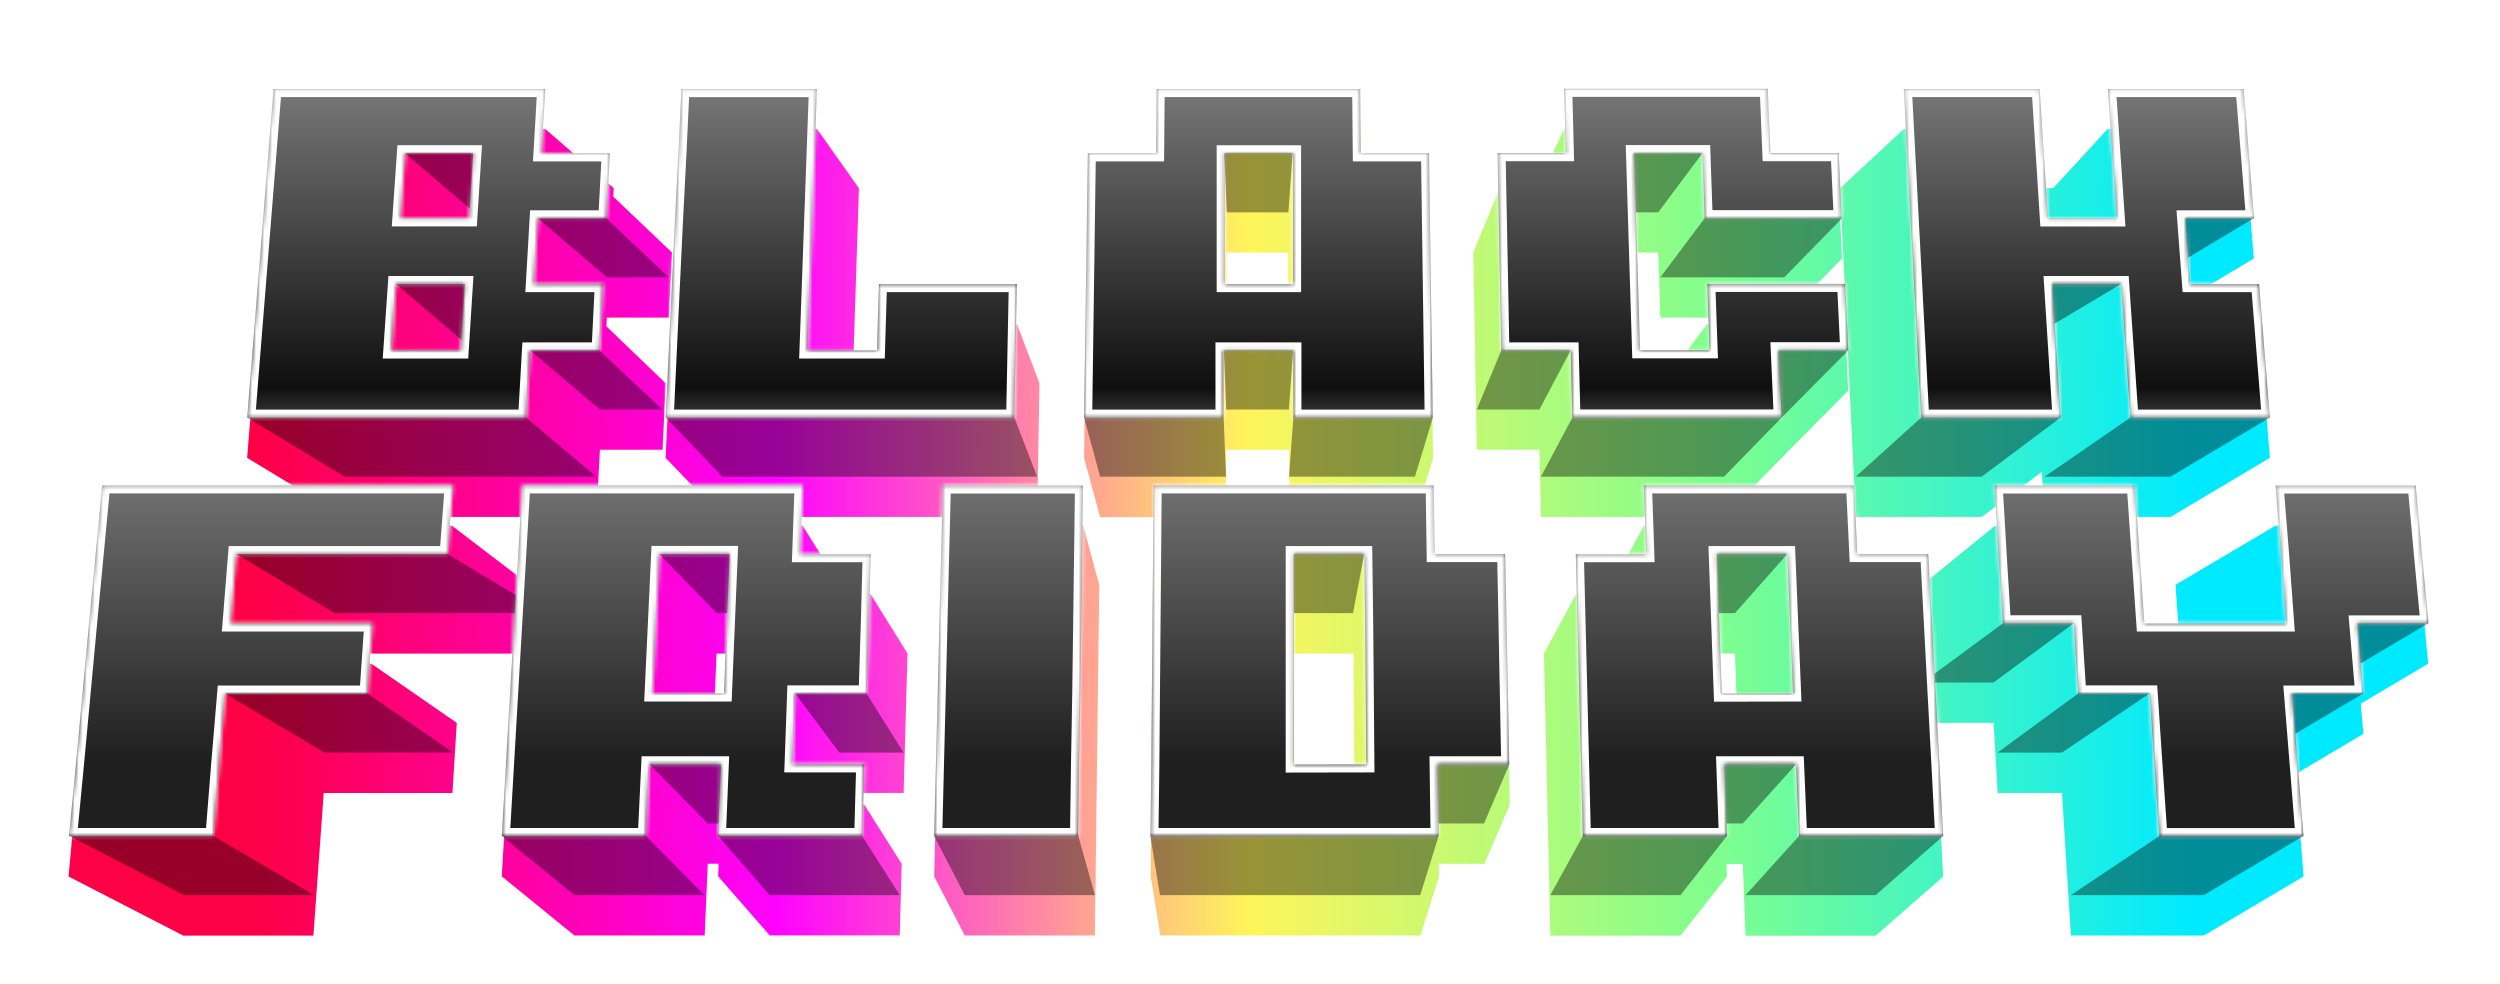 <svg width="620" height="244" viewBox="0 0 620 244" fill="none" xmlns="http://www.w3.org/2000/svg">
<g clip-path="url(#blackfriday)">

<g filter="url(#shadow)">
<path d="M147.914 118.204L148.777 101.537H164.317L165.099 85.066L150.39 70.925L150.504 68.758H165.881L166.646 52.629L152.084 38.764L152.198 36.663L135.225 22H67.838L65.264 54.095L61.29 103.541L85.446 118.204H147.914Z" fill="url(#rainbowgradient)"/>
<path d="M257.213 118.204L257.799 85.066L252.212 70.403H217.973L217.468 86.874H211.392L211.441 85.066L213.021 36.663L202.612 22H168.91L167.412 54.095L166.63 70.403L165.864 86.874L165.066 103.541L179.14 118.204H257.213Z" fill="url(#rainbowgradient)"/>
<path d="M304.06 101.554H319.729V118.204H350.955L355.402 103.541L355.125 86.923L354.441 38.031H337.517L337.37 22.065H286.875L286.744 38.031H269.804L269.348 70.452L269.087 86.923L268.859 103.59L272.834 118.253H304.06V101.554ZM304.19 68.758V52.629H319.469V70.387H304.092L304.19 68.758Z" fill="url(#rainbowgradient)"/>
<path d="M427.546 118.204L441.847 103.541L458.348 86.874L457.582 70.403H423.343L411.045 86.874H406.745L405.735 54.095L405.686 52.629H411.241L411.762 68.758H442.499L456.817 54.095L456.051 37.966H439.111L438.459 22H387.915L380.34 37.966H371.382L365.371 52.629L365.664 68.758L366.234 101.537H381.774L382.149 118.204H427.546Z" fill="url(#rainbowgradient)"/>
<path d="M457.876 68.758L460.221 118.204H491.447L506.368 107.028L507.068 118.204H538.294L562.923 103.541L560.268 70.403H543.148L542.659 63.87L558.948 54.095L556.375 22H522.689L509.186 36.663H506.775L505.83 22H472.145L456.345 36.663L457.094 52.629L457.876 68.758Z" fill="url(#rainbowgradient)"/>
<path d="M209.747 137.428L199.061 120.403H129.508L128.758 133.111L112.111 120.403H25.145L21.887 154.616L18.629 189.595L17 207.37L45.457 222.033H77.725L80.282 186.663H112.209L113.284 169.279L92.108 154.616H82.563L82.742 152.091H127.406L126.25 172.016L125.468 189.563L124.442 207.337L142.457 222H174.758L175.524 204.209H178.228L178.097 207.321L190.9 221.984H223.136L223.625 204.225L214.34 189.563H208.053L208.15 186.646H224.097L225.058 152.059L215.936 137.396L209.747 137.428ZM180.247 154.616L179.531 172.016H176.859L177.706 152.091H180.361L180.247 154.616Z" fill="url(#rainbowgradient)"/>
<path d="M233.838 120.371L231.672 207.337L239.262 222H271.531L271.97 186.646L272.622 135.034L268.631 120.371H233.838Z" fill="url(#rainbowgradient)"/>
<path d="M373.646 154.584L373.304 137.428H355.826L355.565 120.371H286.011L285.735 154.616L285.523 171.984V189.563L285.376 207.337L287.754 222H352.291L356.868 207.337V204.225H368.156L374.428 189.563L374.086 171.984L373.646 154.584ZM321 189.563V152.091H335.66L335.921 186.679V189.595L321 189.563Z" fill="url(#rainbowgradient)"/>
<path d="M585.467 164.506L602.195 154.584L600.567 137.396L599.019 120.371H564.291L539.516 135.034L540.754 152.059L540.933 154.584H531.876L529.498 120.403H494.721L476.722 135.066L476.852 137.428H460.743L459.928 120.403H407.69L398.291 137.428H390.798L382.898 152.091L384.087 204.258L384.478 222.049H416.746L428.279 207.386L428.181 204.274H432.221L432.889 222.065H465.157L481.902 207.402L480.99 189.563L480.061 171.984L479.915 169.263H494.412L495.405 186.646H511.368L512.46 204.225L513.584 222.016H546.536L571.295 207.354L569.259 181.987L586.118 172L585.467 164.506ZM427.008 171.984L426.389 154.584L426.292 152.059H430.266L430.901 169.263L431.015 171.984H427.008Z" fill="url(#rainbowgradient)"/>
  </g>

<mask id="whiteborder" fill="white">
<path d="M65.263 54.16L67.837 22.065H135.224L134.296 38.031H151.236L150.373 54.16H133.351L132.406 70.452H149.526L148.695 86.923H131.445L130.484 103.589H61.289L65.263 54.16ZM116.378 54.143L117.404 38.014H100.431L99.307 54.143H116.378ZM114.244 86.923L115.287 70.452H98.2L97.059 86.923H114.244Z"/>
<path d="M166.629 70.452L167.411 54.16L168.242 38.047L168.991 22.081H202.611L200.266 86.923H217.483L217.972 70.452H252.179L251.527 103.589H165.082L166.629 70.452Z"/>
<path d="M269.771 38.031H286.711L286.841 22.065H337.337L337.484 38.031H354.408L355.32 103.589H320.755V86.923H303.44V103.589H268.858L269.771 38.031ZM320.673 70.452V38.031H303.733V70.452H320.673Z"/>
<path d="M372.016 70.403L371.381 37.982H388.321L387.914 22.016H438.41L439.061 37.982H456.002L456.767 54.111H422.756L422.186 37.982H405.246L406.744 86.874H423.978L423.391 70.403H457.598L458.38 86.874H441.146L441.896 103.541H389.95L389.527 86.923H372.326L372.016 70.403Z"/>
<path d="M472.144 22.065H505.846L507.882 54.16H524.969L522.754 22.065H556.439L559.013 54.16H541.926L543.147 70.452H560.267L562.922 103.589H528.341L526.044 70.452H508.924L509.967 86.923L511.042 103.589H476.444L472.144 22.065Z"/>
<path d="M18.824 189.562L22.081 154.583L25.339 120.37H112.306L111.019 137.428H58.569L57.184 154.616H92.352L91.146 172.016H55.848L54.366 189.562L52.949 207.337H17.113L18.824 189.562Z"/>
<path d="M129.507 120.37H199.06L198.458 137.428H215.936L215.48 154.583L214.942 171.983H197.204L196.568 189.562H214.339L213.851 207.337H178.015L178.748 189.562H161.026L160.179 207.337H124.441L129.507 120.37ZM179.53 171.983L180.964 137.395H163.486L161.857 171.983H179.53Z"/>
<path d="M233.397 137.428L233.821 120.403H268.598L267.914 172.016L267.604 189.562L267.36 207.337H231.671L233.397 137.428Z"/>
<path d="M285.522 189.562L286.108 120.37H355.564L355.809 137.395H373.287L373.629 154.583L374.297 189.562H356.542L356.786 207.337H285.294L285.522 189.562ZM338.852 189.562L338.559 154.583L338.331 137.428H320.853V189.595L338.852 189.562Z"/>
<path d="M390.797 137.428H408.275L407.689 120.37H459.813L460.628 137.395H478.22L480.044 171.983L480.989 189.562L481.917 207.337H446.163L445.414 189.562H427.643L428.278 207.337H392.54L390.797 137.428ZM444.681 171.983L443.248 137.428H425.77L427.008 172.016L444.681 171.983Z"/>
<path d="M495.649 137.428L494.655 120.403H529.432L531.81 154.616H566.962L565.691 137.428L564.323 120.403H599.1L600.647 137.428L602.276 154.616H584.619L586.101 172.016H568.428L571.278 207.369H535.524L534.286 189.562L533.114 171.983H515.391L514.284 154.583H496.708L495.649 137.428Z"/>
</mask>

<path d="M65.263 54.16L67.837 22.065H135.224L134.296 38.031H151.236L150.373 54.16H133.351L132.406 70.452H149.526L148.695 86.923H131.445L130.484 103.589H61.289L65.263 54.16ZM116.378 54.143L117.404 38.014H100.431L99.307 54.143H116.378ZM114.244 86.923L115.287 70.452H98.2L97.059 86.923H114.244Z" fill="url(#blackgradient)"/>
<path d="M166.629 70.452L167.411 54.16L168.242 38.047L168.991 22.081H202.611L200.266 86.923H217.483L217.972 70.452H252.179L251.527 103.589H165.082L166.629 70.452Z" fill="url(#blackgradient)"/>
<path d="M269.771 38.031H286.711L286.841 22.065H337.337L337.484 38.031H354.408L355.32 103.589H320.755V86.923H303.44V103.589H268.858L269.771 38.031ZM320.673 70.452V38.031H303.733V70.452H320.673Z" fill="url(#blackgradient)"/>
<path d="M372.016 70.403L371.381 37.982H388.321L387.914 22.016H438.41L439.061 37.982H456.002L456.767 54.111H422.756L422.186 37.982H405.246L406.744 86.874H423.978L423.391 70.403H457.598L458.38 86.874H441.146L441.896 103.541H389.95L389.527 86.923H372.326L372.016 70.403Z" fill="url(#blackgradient)"/>
<path d="M472.144 22.065H505.846L507.882 54.16H524.969L522.754 22.065H556.439L559.013 54.16H541.926L543.147 70.452H560.267L562.922 103.589H528.341L526.044 70.452H508.924L509.967 86.923L511.042 103.589H476.444L472.144 22.065Z" fill="url(#blackgradient)"/>
<path d="M18.824 189.562L22.081 154.583L25.339 120.37H112.306L111.019 137.428H58.569L57.184 154.616H92.352L91.146 172.016H55.848L54.366 189.562L52.949 207.337H17.113L18.824 189.562Z" fill="url(#blackgradient)"/>
<path d="M129.507 120.37H199.06L198.458 137.428H215.936L215.48 154.583L214.942 171.983H197.204L196.568 189.562H214.339L213.851 207.337H178.015L178.748 189.562H161.026L160.179 207.337H124.441L129.507 120.37ZM179.53 171.983L180.964 137.395H163.486L161.857 171.983H179.53Z" fill="url(#blackgradient)"/>
<path d="M233.397 137.428L233.821 120.403H268.598L267.914 172.016L267.604 189.562L267.36 207.337H231.671L233.397 137.428Z" fill="url(#blackgradient)"/>
<path d="M285.522 189.562L286.108 120.37H355.564L355.809 137.395H373.287L373.629 154.583L374.297 189.562H356.542L356.786 207.337H285.294L285.522 189.562ZM338.852 189.562L338.559 154.583L338.331 137.428H320.853V189.595L338.852 189.562Z" fill="url(#blackgradient)"/>
<path d="M390.797 137.428H408.275L407.689 120.37H459.813L460.628 137.395H478.22L480.044 171.983L480.989 189.562L481.917 207.337H446.163L445.414 189.562H427.643L428.278 207.337H392.54L390.797 137.428ZM444.681 171.983L443.248 137.428H425.77L427.008 172.016L444.681 171.983Z" fill="url(#blackgradient)"/>
<path d="M495.649 137.428L494.655 120.403H529.432L531.81 154.616H566.962L565.691 137.428L564.323 120.403H599.1L600.647 137.428L602.276 154.616H584.619L586.101 172.016H568.428L571.278 207.369H535.524L534.286 189.562L533.114 171.983H515.391L514.284 154.583H496.708L495.649 137.428Z" fill="url(#blackgradient)"/>

<path d="M65.263 54.16L67.837 22.065H135.224L134.296 38.031H151.236L150.373 54.16H133.351L132.406 70.452H149.526L148.695 86.923H131.445L130.484 103.589H61.289L65.263 54.16ZM116.378 54.143L117.404 38.014H100.431L99.307 54.143H116.378ZM114.244 86.923L115.287 70.452H98.2L97.059 86.923H114.244Z" stroke="white" stroke-width="4" mask="url(#whiteborder)"/>
<path d="M166.629 70.452L167.411 54.16L168.242 38.047L168.991 22.081H202.611L200.266 86.923H217.483L217.972 70.452H252.179L251.527 103.589H165.082L166.629 70.452Z" stroke="white" stroke-width="4" mask="url(#whiteborder)"/>
<path d="M269.771 38.031H286.711L286.841 22.065H337.337L337.484 38.031H354.408L355.32 103.589H320.755V86.923H303.44V103.589H268.858L269.771 38.031ZM320.673 70.452V38.031H303.733V70.452H320.673Z" stroke="white" stroke-width="4" mask="url(#whiteborder)"/>
<path d="M372.016 70.403L371.381 37.982H388.321L387.914 22.016H438.41L439.061 37.982H456.002L456.767 54.111H422.756L422.186 37.982H405.246L406.744 86.874H423.978L423.391 70.403H457.598L458.38 86.874H441.146L441.896 103.541H389.95L389.527 86.923H372.326L372.016 70.403Z" stroke="white" stroke-width="4" mask="url(#whiteborder)"/>
<path d="M472.144 22.065H505.846L507.882 54.16H524.969L522.754 22.065H556.439L559.013 54.16H541.926L543.147 70.452H560.267L562.922 103.589H528.341L526.044 70.452H508.924L509.967 86.923L511.042 103.589H476.444L472.144 22.065Z" stroke="white" stroke-width="4" mask="url(#whiteborder)"/>
<path d="M18.824 189.562L22.081 154.583L25.339 120.37H112.306L111.019 137.428H58.569L57.184 154.616H92.352L91.146 172.016H55.848L54.366 189.562L52.949 207.337H17.113L18.824 189.562Z" stroke="white" stroke-width="4" mask="url(#whiteborder)"/>
<path d="M129.507 120.37H199.06L198.458 137.428H215.936L215.48 154.583L214.942 171.983H197.204L196.568 189.562H214.339L213.851 207.337H178.015L178.748 189.562H161.026L160.179 207.337H124.441L129.507 120.37ZM179.53 171.983L180.964 137.395H163.486L161.857 171.983H179.53Z" stroke="white" stroke-width="4" mask="url(#whiteborder)"/>
<path d="M233.397 137.428L233.821 120.403H268.598L267.914 172.016L267.604 189.562L267.36 207.337H231.671L233.397 137.428Z" stroke="white" stroke-width="4" mask="url(#whiteborder)"/>
<path d="M285.522 189.562L286.108 120.37H355.564L355.809 137.395H373.287L373.629 154.583L374.297 189.562H356.542L356.786 207.337H285.294L285.522 189.562ZM338.852 189.562L338.559 154.583L338.331 137.428H320.853V189.595L338.852 189.562Z" stroke="white" stroke-width="4" mask="url(#whiteborder)"/>
<path d="M390.797 137.428H408.275L407.689 120.37H459.813L460.628 137.395H478.22L480.044 171.983L480.989 189.562L481.917 207.337H446.163L445.414 189.562H427.643L428.278 207.337H392.54L390.797 137.428ZM444.681 171.983L443.248 137.428H425.77L427.008 172.016L444.681 171.983Z" stroke="white" stroke-width="4" mask="url(#whiteborder)"/>
<path d="M495.649 137.428L494.655 120.403H529.432L531.81 154.616H566.962L565.691 137.428L564.323 120.403H599.1L600.647 137.428L602.276 154.616H584.619L586.101 172.016H568.428L571.278 207.369H535.524L534.286 189.562L533.114 171.983H515.391L514.284 154.583H496.708L495.649 137.428Z" stroke="white" stroke-width="4" mask="url(#whiteborder)"/>

<g style="mix-blend-mode:multiply" opacity="0.4">
  <path d="M542.659 63.898L541.926 54.125H558.948L542.659 63.898Z" fill="black"/>
  <path d="M130.484 103.557L147.913 118.215H85.445L61.289 103.557H130.484Z" fill="black"/>
  <path d="M131.445 86.894L148.793 101.57H164.316L148.646 86.894H131.445Z" fill="black"/>
  <path d="M150.504 68.784L133.352 54.125H150.373L165.881 68.784H150.504Z" fill="black"/>
  <path d="M117.356 38L116.476 51.714L100.432 38H117.356Z" fill="black"/>
  <path d="M115.287 70.493L114.407 84.288L98.184 70.428H115.206L115.287 70.493Z" fill="black"/>
  <path d="M257.212 118.215L251.56 103.557H165.082L179.139 118.215H257.212Z" fill="black"/>
  <path d="M268.859 103.557L272.834 118.215H304.06L303.457 103.557H268.859Z" fill="black"/>
  <path d="M304.109 101.57L303.506 86.894H320.707L319.648 101.57H304.109Z" fill="black"/>
  <path d="M320.755 103.557L319.68 118.215H350.906L355.352 103.557H320.755Z" fill="black"/>
  <path d="M304.239 52.659L303.637 38H320.577L319.518 52.659H304.239Z" fill="black"/>
  <path d="M372.326 86.894L366.234 101.57H381.774L389.528 86.894H372.326Z" fill="black"/>
  <path d="M389.951 103.557L382.148 118.215H427.562L441.847 103.557H389.951Z" fill="black"/>
  <path d="M458.364 86.894H441.146L441.847 103.557L458.364 86.894Z" fill="black"/>
  <path d="M411.762 68.784L422.757 54.125H456.817L442.499 68.784H411.762Z" fill="black"/>
  <path d="M422.187 38L411.24 52.659H405.702L405.246 38H422.187Z" fill="black"/>
  <path d="M476.444 103.557L460.221 118.215H491.447L511.042 103.557H476.444Z" fill="black"/>
  <path d="M528.342 103.557L507.068 118.215H538.294L562.923 103.557H528.342Z" fill="black"/>
  <path d="M584.619 154.586L585.466 164.505L602.195 154.586H584.619Z" fill="black"/>
  <path d="M586.101 171.98H568.428L569.242 181.965L586.101 171.98Z" fill="black"/>
  <path d="M526.045 70.428L509.545 80.249L508.926 70.428H526.045Z" fill="black"/>
  <path d="M571.278 207.324L546.519 221.999H513.566L535.524 207.324H571.278Z" fill="black"/>
  <path d="M533.081 171.98L511.352 186.639H495.389L515.391 171.98H533.081Z" fill="black"/>
  <path d="M496.707 154.586L479.783 167.078L479.897 169.261H494.394L514.283 154.586H496.707Z" fill="black"/>
  <path d="M481.902 207.324L465.157 221.999H432.889L446.164 207.324H481.902Z" fill="black"/>
  <path d="M432.22 204.213L445.414 189.555H427.643L428.18 204.213H432.22Z" fill="black"/>
  <path d="M428.279 207.324L416.747 221.999H384.479L392.542 207.324H428.279Z" fill="black"/>
  <path d="M374.314 189.555H356.543L356.755 204.213H368.043L374.314 189.555Z" fill="black"/>
  <path d="M430.265 152.061L443.248 137.402H425.77L426.291 152.061H430.265Z" fill="black"/>
  <path d="M356.787 207.324L352.21 221.999H287.673L285.295 207.324H356.787Z" fill="black"/>
  <path d="M335.546 152.061L338.332 137.402H320.854L320.902 152.061H335.546Z" fill="black"/>
  <path d="M231.672 207.324L239.263 221.999H271.531L267.426 207.324H231.672Z" fill="black"/>
  <path d="M213.802 207.324L223.136 221.999H190.868L178.064 207.324H213.802Z" fill="black"/>
  <path d="M197.203 171.98L208.149 186.639H224.096L214.877 171.98H197.203Z" fill="black"/>
  <path d="M180.345 152.061H177.707L163.486 137.402H180.964L180.345 152.061Z" fill="black"/>
  <path d="M178.799 189.555L178.196 204.213H175.492L161.027 189.555H178.799Z" fill="black"/>
  <path d="M174.725 221.999L160.179 207.324H124.441L142.457 221.999H174.725Z" fill="black"/>
  <path d="M111.019 137.402L127.91 147.549L127.65 152.061H82.985L58.568 137.402H111.019Z" fill="black"/>
  <path d="M91.146 171.98L112.403 186.639H80.477L55.783 171.98H91.146Z" fill="black"/>
  <path d="M52.95 207.324L77.92 221.999H45.652L17.195 207.324H52.95Z" fill="black"/>
</g>

</g>
<defs>

<filter id="shadow" x="1" y="16" width="617.195" height="232.064" filterUnits="userSpaceOnUse" color-interpolation-filters="sRGB">
<feFlood flood-opacity="0" result="BackgroundImageFix"/>
<feColorMatrix in="SourceAlpha" type="matrix" values="0 0 0 0 0 0 0 0 0 0 0 0 0 0 0 0 0 0 127 0" result="hardAlpha"/>
<feOffset dy="10"/>
<feGaussianBlur stdDeviation="6"/>
<!-- <feComposite in2="hardAlpha" operator="out"/> -->
<feColorMatrix type="matrix" values="0 0 0 0 0 0 0 0 0 0.067 0 0 0 0 0.357 0 0 0 0.6 0"/>
<feBlend mode="normal" in2="BackgroundImageFix" result="effect1_dropShadow_4126_18750"/>
<feBlend mode="normal" in="SourceGraphic" in2="effect1_dropShadow_4126_18750" result="shape"/>
</filter>

<linearGradient id="rainbowgradient" x1="17" y1="122.033" x2="602.195" y2="122.033" gradientUnits="userSpaceOnUse">
<stop offset="0.08" stop-color="#FE0046"/>
<stop offset="0.3" stop-color="#FE02FE"/>
<stop offset="0.5" stop-color="#FFF55B"/>
<stop offset="0.7" stop-color="#7EFE8E"/>
<stop offset="0.9" stop-color="#00EAFF"/>
</linearGradient>


<linearGradient id="blackgradient" x1="309.695" y1="22.016" x2="309.695" y2="207.369" gradientUnits="userSpaceOnUse">
<stop stop-color="#777777"/>
<stop offset="0.4" stop-color="#0F0F0F"/>
<stop offset="0.5" stop-color="#777777"/>
<stop offset="0.9" stop-color="#1F1F1F"/>
</linearGradient>

<clipPath id="blackfriday">
<rect width="620" height="244" fill="white"/>
</clipPath>
</defs>
</svg>
